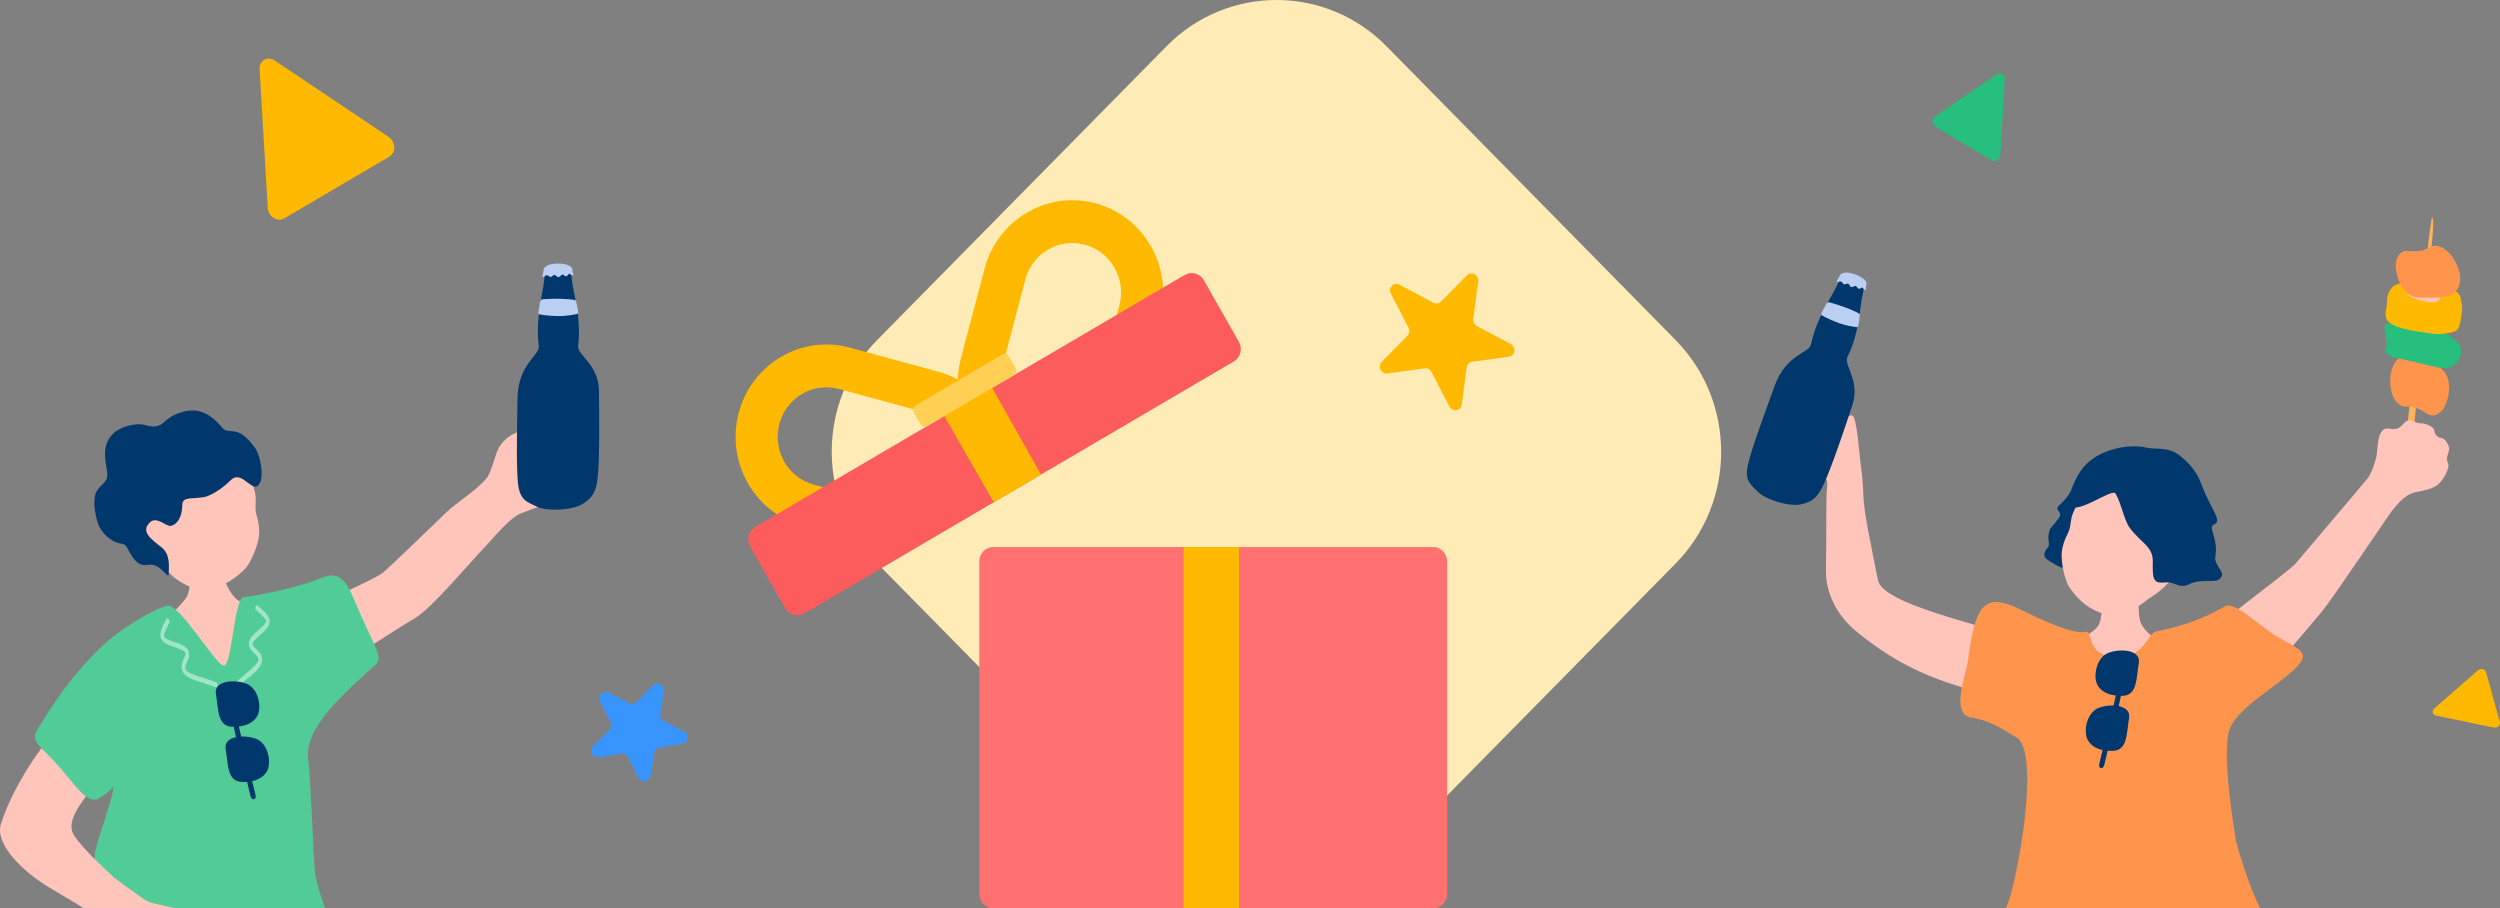 <?xml version="1.0" encoding="utf-8"?>
<svg xmlns="http://www.w3.org/2000/svg" width="600" height="218" viewBox="0 0 600 218" fill="none">
<rect x="0" y="0" width="600" height="218" fill="#808080" stroke="none"/>
<g clip-path="url(#clip0_2611_49707)">
<path d="M74.061 146.08C76.179 145.044 90.045 139.004 91.969 137.389C93.634 135.989 102.856 127.094 107.148 122.931C109.47 120.672 114.844 117.395 116.963 114.511C117.693 113.522 118.655 110.171 119.173 108.696C120.385 105.289 123.549 103.646 125.704 103.338C127.924 103.021 127.517 104.477 129.191 103.73C130.856 102.974 132.253 102.694 134.14 102.003C136.036 101.313 137.711 104.29 137.535 105.606C137.359 106.932 138.136 106.605 139.995 107.427C141.855 108.248 141.309 108.845 140.393 110.74C139.477 112.635 140.162 112.131 140.495 113.895C140.828 115.659 140.356 115.967 139.052 116.966C137.748 117.965 133.557 120.662 129.876 121.484C128.581 121.773 125.815 122.903 124.844 123.276C122.189 124.471 118.443 129.063 116.759 130.846C112.624 135.215 103.402 146.136 99.776 148.236C91.368 153.118 83.172 159.95 77.465 159.185C71.748 158.41 72.201 146.994 74.061 146.089V146.08Z" fill="#FFC4BA"/>
<path d="M45.283 137.072C45.283 135.644 53.192 134.617 53.127 136.223C53.09 137.1 54.284 141.562 56.79 143.821C58.751 145.594 73.043 149.244 73.653 153.463C74.68 160.566 67.114 169.089 50.389 169.565C40.242 169.854 31.75 156.086 36.514 151.858C37.754 150.756 43.221 145.566 44.599 143.578C46.125 141.375 45.283 137.641 45.283 137.072Z" fill="#FFC4BA"/>
<path d="M74.56 211.821C73.561 208.918 28.282 211.765 22.371 217.636C22.26 217.748 22.158 217.869 22.047 218H75.957C75.236 214.509 74.708 212.269 74.551 211.821H74.56Z" fill="#4DA0FF"/>
<path d="M75.624 209.73C75.207 207.219 74.773 189.278 73.959 182.119C73.089 174.446 82.469 166.54 90.239 159.418C92.172 157.645 89.314 154.387 85.077 144.063C82.857 138.649 80.896 137.109 77.141 138.724C72.775 140.591 62.183 142.999 58.455 143.317C56.226 143.513 55.708 159.278 53.83 159.754C52.027 160.212 43.137 144.605 40.048 145.389C36.782 146.22 29.28 150.747 25.192 154.452C19.67 159.456 11.576 169.116 11.372 174.064C11.252 177.06 19.919 184.602 22.556 187.356C24.85 189.764 25.534 187.225 26.718 187.505C28.642 187.953 24.387 198.127 23.083 203.448H23.074C22.87 204.297 22.732 205.025 22.704 205.567V205.595C22.685 206.248 22.584 207.013 22.426 207.863C22.343 208.33 22.232 208.834 22.112 209.356C22.047 209.655 21.973 209.963 21.89 210.28C21.751 210.822 21.603 211.401 21.427 211.989C21.353 212.269 21.27 212.558 21.177 212.847C21.02 213.417 20.844 214.005 20.65 214.602C20.595 214.808 20.53 215.004 20.456 215.209C20.178 216.114 19.873 217.057 19.568 217.991H77.982C76.937 214.882 76.021 211.998 75.633 209.72L75.624 209.73Z" fill="#52CC97"/>
<path d="M39.039 135.747C42.554 140.218 47.004 141.917 50.352 141.291C53.701 140.666 56.615 138.874 59.103 136.214C60.99 133.572 62.091 129.876 62.192 128.354C62.285 126.963 62.081 125.358 61.637 123.874C60.611 120.42 62.794 120.065 59.26 113.363C58.187 111.328 56.735 106.764 47.596 107.903C39.567 108.902 24.276 122.362 39.049 135.738L39.039 135.747Z" fill="#FFC4BA"/>
<path d="M38.559 101.938C37.44 102.386 36.968 102.61 34.794 102.003C32.62 101.387 28.8 102.386 27.061 104.159C24.036 107.249 25.59 111.114 25.747 113.802C25.868 115.799 24.064 116.331 23.185 117.918C22.056 119.981 22.963 124.209 23.657 125.992C24.277 127.57 26.349 130.202 29.549 130.557C30.974 130.715 31.649 136.307 35.562 135.56C38.614 134.972 40.437 139.462 40.483 137.613C40.52 136.157 40.964 133.049 38.734 131.331C35.941 129.175 33.906 127.579 35.858 125.479C37.532 123.677 39.798 126.403 40.964 126.207C42.083 126.02 43.702 124.732 43.748 121.138C43.776 118.898 46.967 119.934 49.492 119.169C50.926 118.74 53.377 117.237 55.385 115.239C58.206 112.43 60.778 119.188 62.406 115.827C63.312 113.96 62.47 109.284 61.24 107.548C56.865 101.397 55.033 104.701 53.285 102.582C50.778 99.548 47.864 97.822 44.146 98.774C40.427 99.726 39.807 101.229 38.55 101.947L38.559 101.938Z" fill="#00376D"/>
<path d="M51.98 164.934C51.924 164.953 51.85 164.953 51.786 164.934L48.752 163.87C45.699 163.058 44.238 162.228 43.757 161.005C43.322 159.913 43.757 158.905 44.228 157.831L44.33 157.588C44.589 156.991 44.534 156.73 44.515 156.674C44.33 156.17 43.044 155.722 41.805 155.274L40.815 154.919C39.566 154.452 38.91 153.911 38.623 153.117C38.234 152.007 38.761 150.924 39.483 149.43L39.844 148.674C39.964 148.413 40.232 148.394 40.454 148.618C40.667 148.842 40.741 149.244 40.621 149.496L40.251 150.261C39.761 151.278 39.252 152.324 39.4 152.763C39.446 152.903 39.696 153.285 40.852 153.715L41.833 154.069C43.646 154.713 44.839 155.143 45.274 156.291C45.505 156.907 45.449 157.598 45.107 158.382L45.005 158.625C44.672 159.381 44.339 160.155 44.506 160.575C44.7 161.051 45.588 161.798 48.752 162.648L51.813 163.721C52.063 163.805 52.248 164.15 52.239 164.477C52.239 164.72 52.119 164.888 51.971 164.934H51.98Z" fill="#A1E5C8"/>
<path d="M56.781 165.093C56.846 165.093 56.901 165.056 56.957 165.009L59.362 162.862C61.887 160.94 62.923 159.614 62.914 158.298C62.914 157.122 62.118 156.356 61.286 155.544L61.101 155.367C60.639 154.91 60.592 154.658 60.592 154.583C60.583 154.051 61.591 153.136 62.572 152.259L63.358 151.549C64.339 150.644 64.746 149.897 64.709 149.048C64.653 147.872 63.765 147.069 62.526 145.958L61.906 145.398C61.693 145.202 61.434 145.286 61.323 145.585C61.212 145.874 61.286 146.266 61.499 146.462L62.128 147.032C62.96 147.788 63.83 148.562 63.848 149.029C63.848 149.178 63.774 149.626 62.858 150.467L62.081 151.167C60.648 152.455 59.695 153.304 59.732 154.536C59.751 155.199 60.056 155.815 60.666 156.412L60.851 156.599C61.434 157.169 62.044 157.766 62.044 158.214C62.044 158.727 61.499 159.763 58.89 161.752L56.458 163.917C56.263 164.095 56.217 164.477 56.346 164.785C56.439 165 56.605 165.121 56.763 165.103L56.781 165.093Z" fill="#A1E5C8"/>
<path d="M56.467 170.601C56.412 171.161 55.986 171.46 55.524 171.506C55.061 171.544 54.58 171.394 54.423 170.89C54.275 170.414 54.386 169.621 55.117 169.462C55.894 169.294 56.56 169.733 56.467 170.601Z" fill="#4DA0FF"/>
<path d="M56.625 181.372C56.569 181.932 56.144 182.231 55.681 182.278C55.218 182.315 54.737 182.166 54.58 181.662C54.432 181.186 54.543 180.392 55.274 180.234C56.051 180.066 56.717 180.504 56.625 181.372Z" fill="#4DA0FF"/>
<path d="M51.805 166.512C52.462 170.227 52.129 174.334 55.745 174.428C59.362 174.53 61.046 173.102 61.74 171.851C62.924 169.695 61.98 165.149 59.131 164.076C56.291 163.003 51.324 163.283 51.805 166.512Z" fill="#00376D"/>
<path d="M54.145 179.757C54.802 183.472 54.469 187.58 58.085 187.673C61.702 187.776 63.386 186.347 64.079 185.097C65.263 182.94 64.32 178.395 61.471 177.321C58.631 176.248 53.664 176.528 54.145 179.757Z" fill="#00376D"/>
<path d="M58.197 164.636C58.289 164.897 58.197 165.187 57.965 165.355C57.762 165.495 57.559 165.625 57.346 165.756C56.3 166.419 55.884 166.764 56.014 167.483L56.051 167.66C56.384 169.434 57.383 174.848 58.03 177.424L58.733 180.205C59.649 183.836 60.833 188.821 61.268 190.548C61.36 190.921 61.517 191.64 61.009 191.799C60.426 191.985 60.158 191.304 60.056 190.8C59.695 189.092 58.4 183.93 57.531 180.513L56.828 177.722C56.18 175.109 55.163 169.676 54.839 167.884L54.802 167.707C54.497 166.083 55.708 165.308 56.689 164.692C56.883 164.571 57.068 164.449 57.253 164.318C57.531 164.122 57.919 164.197 58.114 164.477C58.151 164.524 58.169 164.58 58.188 164.627L58.197 164.636Z" fill="#00376D"/>
<path d="M40.677 217.617C39.345 217.318 36.348 216.852 35.414 216.32C33.434 215.2 27.385 210.616 27.366 210.607C24.101 207.601 20.133 203.84 17.94 200.759C15.628 197.511 18.708 193.544 23.13 187.813C24.369 186.207 15.591 173.13 14.129 174.456C12.631 175.818 3.741 186.618 0.208 197.791C-1.207 202.281 4.796 208.946 12.446 213.361C14.111 214.322 17.015 216.133 20.197 218H41.843C41.473 217.841 41.084 217.71 40.668 217.617H40.677Z" fill="#FFC4BA"/>
<path d="M15.545 165.196C12.613 169.144 10.041 173.326 8.839 175.342C7.247 178.012 10.106 179.403 13.954 183.715C17.811 188.018 20.891 193.357 23.833 191.547C26.774 189.736 29.762 187.384 26.303 184.247C22.769 181.046 23.13 177.125 21.539 171.431C20.392 167.324 18.19 161.64 15.536 165.196H15.545Z" fill="#52CC97"/>
<path d="M130.615 67.084C130.504 69.389 128.432 76.409 129.302 82.989C129.616 85.351 124.307 87.264 124.196 95.702C124.103 102.871 123.89 111.86 124.307 115.874C124.741 120.037 126.342 120.429 129.089 121.68C131.309 122.697 137.479 122.585 140.06 120.802C142.03 119.439 143.01 118.366 143.427 114.772C143.972 110.058 143.824 98.111 143.75 93.724C143.639 87.367 138.459 85.239 138.755 82.98C139.625 76.296 137.46 69.865 137.266 67.158C137.1 64.993 136.461 64.75 135.268 64.75H131.846C130.865 64.75 130.68 65.842 130.625 67.074L130.615 67.084Z" fill="#00376D"/>
<path d="M129.894 71.937C130.144 71.778 130.995 71.778 131.976 71.732C133.363 71.666 135.278 71.685 136.545 71.825C138.229 72.002 138.192 71.928 138.33 72.581C138.534 73.524 138.987 75.213 138.626 75.307C137.803 75.522 135.796 75.885 134.048 75.858C132.299 75.82 130.644 75.699 129.45 75.438C129.08 75.353 129.238 74.728 129.423 73.692C129.552 72.908 129.608 72.133 129.904 71.937H129.894Z" fill="#BBCFF2"/>
<path d="M131.263 63.77C132.04 63.322 133.909 63.079 135.463 63.397C137.026 63.714 137.424 64.321 137.377 64.881C137.34 65.31 137.784 65.991 137.544 66.075C137.128 66.206 136.952 65.721 136.637 65.73C136.406 65.73 136.184 66.243 136.036 66.29C135.657 66.402 135.157 65.87 134.982 65.879C134.778 65.889 134.362 66.486 134.047 66.514C133.696 66.542 133.307 65.945 133.03 65.973C132.752 66.001 132.438 66.468 132.16 66.468C131.92 66.468 131.596 66.094 131.254 66.066C130.791 66.029 130.643 66.598 130.347 66.486C129.94 66.337 130.477 65.394 130.458 64.871C130.43 64.358 130.819 64.031 131.281 63.77H131.263Z" fill="#BBCFF2"/>
<path d="M576.095 116.361C578.049 100.262 582.634 57.999 583.565 52.541C583.646 52.07 584.289 51.191 583.783 57.077C582.688 69.745 578.727 108.12 578.184 115.348C577.922 118.807 575.987 117.292 576.095 116.361Z" fill="#FCB259"/>
<path fill-rule="evenodd" clip-rule="evenodd" d="M577.687 97.598C582.173 97.47 582.707 101.494 585.818 98.802C587.599 97.26 589.453 90.187 585.13 88.024C581.576 86.245 577.316 82.722 574.612 87.321C572.813 90.37 573.418 97.716 577.687 97.598Z" fill="#FF954C"/>
<path fill-rule="evenodd" clip-rule="evenodd" d="M572.876 84.903C573.518 85.414 574.034 85.761 576.837 86.281C579.65 86.801 585.257 88.462 586.858 88.371C588.459 88.279 590.259 86.664 590.458 85.624C590.647 84.574 590.955 83.196 589.68 82.028C588.278 80.741 587.401 80.011 584.461 79.308C581.522 78.606 575.011 77.018 574.079 77.41C573.148 77.803 572.107 77.629 572.334 78.66C572.56 79.692 572.903 82.265 572.786 82.977C572.668 83.689 572.08 84.273 572.876 84.903Z" fill="#26BF7D"/>
<path fill-rule="evenodd" clip-rule="evenodd" d="M590.602 72.008C590.665 70.73 589.517 69.471 587.048 69.152C582.489 68.549 580.681 67.18 576.602 67.865C575.29 68.084 574.015 68.677 573.391 70C573.328 70.137 573.274 70.283 573.237 70.42C573.029 70.84 572.903 71.46 572.876 72.464C572.812 74.673 572.17 75.248 572.812 76.626C573.653 78.424 578.166 79.263 580.4 79.583C582.643 79.902 584.777 80.422 586.921 80.039C588.612 79.738 589.933 79.747 590.303 78.013C590.737 75.996 591.217 73.523 590.584 72.017L590.602 72.008Z" fill="#FFB900"/>
<path fill-rule="evenodd" clip-rule="evenodd" d="M584.219 69.33C582.132 68.992 581.306 68.23 579.437 68.611C578.829 68.738 578.256 69.062 577.969 69.81C577.763 70.332 577.82 70.825 578.543 71.206C579.896 71.911 583.543 73.025 584.85 72.363C586.341 71.601 586.226 69.655 584.231 69.344L584.219 69.33Z" fill="#FFC4BA"/>
<path fill-rule="evenodd" clip-rule="evenodd" d="M582.914 59.441C579.025 61.696 576.674 58.41 575.191 62.261C574.341 64.47 576.023 71.588 580.852 71.433C584.813 71.305 590.222 72.373 590.448 67.025C590.602 63.475 586.622 57.297 582.923 59.441H582.914Z" fill="#FF954C"/>
<path d="M494.049 122.667C494.89 123.763 494.275 124.018 493.561 125.031C492.439 126.619 491.942 126.482 491.671 128.234C491.381 130.078 492.159 130.553 491.463 131.401C490.079 133.08 490.531 133.783 491.761 134.577C493.461 135.663 495.623 137.16 498.942 136.475C502.306 135.782 502.36 131.848 502.487 129.129C502.677 125.068 499.304 112.437 498.318 115.056C495.831 121.682 492.801 121.034 494.058 122.667H494.049Z" fill="#00376D"/>
<path d="M505.046 137.023C505.48 137.023 513.104 137.123 513.638 137.077C513.837 137.999 512.571 147.134 513.891 149.708C516.071 153.952 522.166 154.736 520.05 158.67C517.337 163.735 499.159 166.409 496.644 160.449C493.868 153.851 502.36 153.258 503.862 149.617C504.739 147.481 505.037 137.634 505.046 137.023Z" fill="#FFC4BA"/>
<path d="M515.601 143.731C511.441 147.354 506.882 148.157 503.789 146.943C500.696 145.73 498.245 143.485 496.355 140.482C495.035 137.616 494.655 133.884 494.827 132.415C494.99 131.064 495.478 129.576 496.165 128.244C497.766 125.132 495.749 124.393 500.344 118.643C501.736 116.9 503.952 112.811 512.472 115.586C519.96 118.022 532.124 133.692 515.601 143.74V143.731Z" fill="#FFC4BA"/>
<path d="M523.297 109.462C526.715 112.163 527.801 114.718 528.569 116.79C530.378 121.718 533.263 124.848 531.635 125.715C530.731 126.199 530.568 126.163 531.282 128.535C532.422 132.35 531.382 133.546 531.726 134.595C532.431 136.767 534.086 137.433 532.829 138.848C531.726 140.089 528.253 138.739 525.368 140.226C523.071 141.413 521.922 139.56 519.914 139.77C516.903 140.08 516.559 139.396 516.668 134.86C516.758 131.1 513.991 130.498 511.087 126.61C509.848 124.949 509.125 120.86 507.75 118.46C506.9 116.973 497.612 124.356 496.662 120.851C496.138 118.898 498.146 114.892 499.276 113.158C502.957 107.5 511.413 106.505 515.031 107.408C517.491 108.029 520.24 107.016 523.324 109.462H523.297Z" fill="#00376D"/>
<path d="M481.912 152.628C476.151 149.927 451.841 145.108 450.711 139.231C449.047 130.634 447.247 123.023 447.184 118.204C447.165 117.027 446.894 113.65 446.614 111.798C446.207 109.105 445.682 99.833 444.461 99.687C443.15 99.532 442.598 101.814 441.694 101.312C441.423 101.166 440.301 100.408 439.469 99.66C437.552 97.689 434.92 94.85 433.789 94.184C432.297 93.308 430.687 92.003 429.665 93.135C428.643 94.257 431.402 95.827 431.339 96.949C431.284 98.072 430.127 97.807 428.435 98.191C426.735 98.574 427.35 99.477 427.83 101.202C428.056 101.996 428.643 102.589 428.39 102.79C428.101 102.945 427.16 101.896 426.591 102.398C425.704 103.173 426.229 104.652 427.251 105.866C428.191 106.97 435.58 112.208 438.103 114.727C438.881 115.503 438.429 117.273 438.393 118.25C438.23 122.713 438.366 129.101 438.23 137.004C438.149 141.905 440.554 147.554 445.755 151.743C451.76 156.58 457.964 160.577 467.134 163.726C478.313 167.568 481.568 167.933 483.766 161.727C485.512 156.781 487.058 155.038 481.912 152.619V152.628Z" fill="#FFC4BA"/>
<path d="M527.294 154.299C528.018 152.848 549.578 136.941 550.908 135.289C551.866 134.111 567.955 115.238 568.362 114.636C569.213 113.395 569.864 111.396 570.307 109.726C570.75 108.056 570.289 102.215 573.463 102.891C576.846 103.612 576.583 100.5 578.546 100.938C579.785 101.211 580.092 101.595 581.132 101.604C582.173 101.622 584.135 102.389 584.226 103.329C584.316 104.278 585.03 105.017 585.962 105.136C586.893 105.254 587.906 106.952 587.789 107.892C587.671 108.832 586.884 109.982 587.49 111.04C588.096 112.099 586.568 115.074 584.985 116.379C583.71 117.438 581.548 117.739 579.758 118.122C576.837 118.752 575.191 121.426 574.241 122.357C573.726 122.868 560.232 143.128 557.401 146.587C554.95 149.58 545.092 161.171 541.086 165.46C538.906 167.805 535.027 167.477 533.299 164.821C530.396 160.358 525.865 157.1 527.267 154.289L527.294 154.299Z" fill="#FFC4BA"/>
<path d="M536.682 202.084C536.682 202.084 532.712 179.551 535.335 174.441C538.021 169.202 545.564 165.424 550.845 160.45C555.186 156.362 551.126 155.668 546.269 152.638C541.63 149.736 536.294 144.224 533.951 145.538C530.786 147.318 526.21 149.8 517.672 151.488C515.131 151.99 515.095 157.612 508.167 157.612C500.281 157.612 502.542 151.132 500.543 151.643C496.953 152.556 485.458 146.505 483.821 145.766C475.772 142.106 473.981 146.231 472.344 158.287C471.801 162.248 467.931 171.511 473.33 172.269C478.141 172.944 481.876 175.873 483.884 176.95C487.321 178.794 487.185 190.211 484.906 203.681C482.627 217.151 481.233 218 481.233 218H542.498C539.649 212.917 536.682 202.084 536.682 202.084Z" fill="#FF954C"/>
<path d="M513.322 159.108C512.671 162.813 513.006 166.911 509.388 167.002C505.771 167.093 504.097 165.688 503.419 164.438C502.234 162.293 503.184 157.757 506.015 156.68C508.846 155.603 513.802 155.886 513.322 159.108Z" fill="#00376D"/>
<path d="M510.988 172.314C510.337 176.019 510.672 180.117 507.054 180.208C503.446 180.309 501.764 178.894 501.085 177.644C499.9 175.499 500.85 170.963 503.681 169.886C506.512 168.81 511.468 169.092 510.988 172.314Z" fill="#00376D"/>
<path d="M506.945 157.238C506.855 157.493 506.945 157.785 507.18 157.95C507.379 158.086 507.587 158.223 507.795 158.351C508.845 159.008 509.251 159.355 509.116 160.076L509.08 160.249C508.754 162.02 507.75 167.413 507.108 169.978L506.412 172.752C505.498 176.375 504.323 181.349 503.888 183.065C503.798 183.439 503.644 184.151 504.142 184.315C504.73 184.507 504.983 183.822 505.091 183.32C505.453 181.614 506.746 176.467 507.605 173.063L508.302 170.279C508.953 167.669 509.957 162.257 510.292 160.477L510.328 160.304C510.626 158.68 509.423 157.913 508.447 157.302C508.257 157.183 508.067 157.064 507.877 156.927C507.596 156.736 507.217 156.8 507.018 157.083C506.981 157.128 506.963 157.183 506.945 157.238Z" fill="#00376D"/>
<path d="M440.961 68.321C440.129 70.411 435.969 76.215 434.667 82.576C434.206 84.858 428.689 84.894 425.894 92.652C423.525 99.241 420.45 107.473 419.555 111.306C418.623 115.294 419.98 116.17 422.114 118.223C423.841 119.884 429.575 121.783 432.523 120.979C434.775 120.368 436.023 119.693 437.561 116.508C439.569 112.337 443.25 101.258 444.579 97.187C446.505 91.283 442.408 87.632 443.394 85.643C446.334 79.756 446.388 73.112 447.066 70.557C447.609 68.513 447.093 68.075 445.99 67.692C444.887 67.308 443.783 66.916 442.834 66.578C441.929 66.259 441.414 67.208 440.961 68.321Z" fill="#00376D"/>
<path d="M438.746 72.565C439.026 72.501 439.813 72.775 440.727 73.049C442.02 73.441 443.783 74.08 444.914 74.618C446.415 75.33 446.406 75.248 446.325 75.905C446.207 76.836 446.09 78.543 445.728 78.515C444.896 78.451 442.933 78.132 441.323 77.529C439.714 76.927 438.23 76.279 437.208 75.65C436.892 75.458 437.245 74.928 437.733 74.025C438.104 73.35 438.402 72.647 438.737 72.565H438.746Z" fill="#BBCFF2"/>
<path d="M442.616 65.464C443.484 65.3 445.275 65.692 446.614 66.486C447.952 67.289 448.133 67.974 447.907 68.476C447.735 68.859 447.925 69.635 447.681 69.626C447.256 69.616 447.247 69.105 446.957 69.014C446.749 68.95 446.378 69.343 446.225 69.333C445.845 69.306 445.546 68.658 445.375 68.612C445.185 68.558 444.606 68.968 444.307 68.895C443.973 68.813 443.81 68.129 443.539 68.065C443.276 68.001 442.833 68.32 442.58 68.238C442.363 68.156 442.173 67.709 441.866 67.572C441.45 67.39 441.133 67.864 440.898 67.672C440.572 67.408 441.368 66.705 441.513 66.221C441.658 65.738 442.119 65.564 442.625 65.473L442.616 65.464Z" fill="#BBCFF2"/>
<path d="M210.546 135.211C195.967 120.393 195.973 96.376 210.56 81.566L279.966 11.103C294.553 -3.707 318.198 -3.7 332.778 11.117L402.147 81.617C416.726 96.435 416.72 120.452 402.133 135.262L332.727 205.725C318.14 220.535 294.495 220.528 279.915 205.711L210.546 135.211Z" fill="#FFEBB6"/>
<path d="M235.036 134.712C235.036 132.822 236.544 131.289 238.404 131.289H343.94C345.8 131.289 347.308 132.822 347.308 134.712V214.577C347.308 216.467 345.8 218 343.94 218H238.404C236.544 218 235.036 216.467 235.036 214.577V134.712Z" fill="#FF7070"/>
<path d="M284.039 131.289H297.342V218H284.039V131.289Z" fill="#FFB900"/>
<path d="M222.675 99.157L201.375 93.357C195.134 91.658 188.719 95.421 187.047 101.762C185.375 108.104 189.079 114.623 195.319 116.323L216.62 122.123C222.86 123.822 229.275 120.058 230.948 113.716L240.708 116.374L240.556 116.925C230.132 122.733 226.344 124.986 214.551 132.183L214.005 132.041L192.704 126.241C181.073 123.074 174.17 110.924 177.287 99.105L177.439 98.554C180.776 87.069 192.54 80.321 203.99 83.439L225.29 89.239L225.833 89.393C237.135 92.785 243.775 104.739 240.708 116.374L230.948 113.716C232.62 107.375 228.916 100.856 222.675 99.157Z" fill="#FFB900"/>
<path d="M240.352 88.786L246.06 67.14C247.732 60.798 254.146 57.034 260.386 58.733C266.627 60.432 270.331 66.951 268.659 73.293L262.951 94.939C261.279 101.281 254.864 105.045 248.623 103.346L246.008 113.264L246.554 113.406C246.554 113.406 255.631 109.213 260.386 106.286C264.878 103.521 272.559 98.148 272.559 98.148L272.711 97.597L278.419 75.951C281.535 64.131 274.633 51.982 263.002 48.815L262.457 48.673C251 45.867 239.367 52.847 236.299 64.482L230.592 86.128L230.453 86.683C227.692 98.326 234.559 110.146 246.008 113.264L248.623 103.346C242.383 101.646 238.68 95.128 240.352 88.786Z" fill="#FFB900"/>
<path d="M180.023 131.14C179.093 129.503 179.645 127.409 181.256 126.464L284.32 65.995C285.931 65.05 287.991 65.611 288.921 67.248L297.342 82.069C298.272 83.706 297.72 85.799 296.109 86.745L193.045 147.214C191.434 148.159 189.374 147.598 188.444 145.961L180.023 131.14Z" fill="#FD5C5C"/>
<path d="M226.344 99.383L237.864 92.624C237.864 92.624 245.228 105.759 249.846 113.887C245.347 116.527 238.505 120.542 238.505 120.542L226.344 99.383Z" fill="#FFB900"/>
<path d="M219.246 98.907C218.936 98.361 219.12 97.663 219.657 97.348L240.562 85.083C241.099 84.768 241.785 84.955 242.095 85.501L243.779 88.465C244.089 89.011 243.905 89.709 243.368 90.024L222.464 102.289C221.927 102.604 221.24 102.417 220.93 101.871L219.246 98.907Z" fill="#FFD054"/>
<path d="M144.051 168.39C143.361 167.015 144.807 165.547 146.16 166.247L150.998 168.751C151.604 169.064 152.339 168.946 152.819 168.458L156.659 164.558C157.733 163.467 159.555 164.41 159.317 165.934L158.468 171.381C158.361 172.063 158.699 172.737 159.305 173.05L164.143 175.554C165.497 176.255 165.177 178.306 163.676 178.548L158.313 179.41C157.642 179.518 157.116 180.053 157.009 180.735L156.16 186.182C155.922 187.707 153.903 188.031 153.213 186.656L150.748 181.742C150.44 181.127 149.776 180.784 149.105 180.892L143.743 181.755C142.242 181.996 141.313 180.146 142.388 179.054L146.227 175.154C146.708 174.666 146.824 173.919 146.516 173.304L144.051 168.39Z" fill="#3895FF"/>
<path d="M584.693 171.757C583.818 171.576 583.555 170.624 584.219 170.043L594.68 160.897C595.345 160.317 596.439 160.543 596.649 161.305L599.967 173.3C600.178 174.061 599.347 174.787 598.472 174.606L584.693 171.757Z" fill="#FFB800"/>
<path d="M333.803 70.452C333.071 69.04 334.506 67.582 335.897 68.325L343.995 72.652C344.617 72.984 345.361 72.881 345.837 72.397L352.048 66.089C353.114 65.006 354.985 66.005 354.778 67.548L353.573 76.53C353.48 77.22 353.839 77.912 354.461 78.245L362.559 82.572C363.949 83.315 363.671 85.39 362.152 85.6L353.309 86.825C352.63 86.919 352.108 87.45 352.015 88.139L350.81 97.122C350.603 98.664 348.56 98.947 347.828 97.535L343.568 89.309C343.241 88.677 342.56 88.313 341.88 88.407L333.038 89.632C331.519 89.842 330.535 87.941 331.601 86.858L337.811 80.55C338.288 80.065 338.39 79.309 338.062 78.678L333.803 70.452Z" fill="#FFB900"/>
<path d="M62.313 16.649C62.19 14.541 64.201 13.359 65.934 14.521L93.218 32.816C94.951 33.978 95.105 36.613 93.496 37.559L68.154 52.447C66.545 53.393 64.379 51.94 64.255 49.833L62.313 16.649Z" fill="#FFB900"/>
<path d="M481.151 18.99C481.217 17.841 480.139 17.196 479.211 17.83L464.595 27.809C463.666 28.443 463.584 29.88 464.446 30.396L478.022 38.517C478.884 39.032 480.044 38.24 480.11 37.091L481.151 18.99Z" fill="#26BF7D"/>
</g>
<defs>
<clipPath id="clip0_2611_49707">
<rect width="600" height="218" fill="white"/>
</clipPath>
</defs>
</svg>